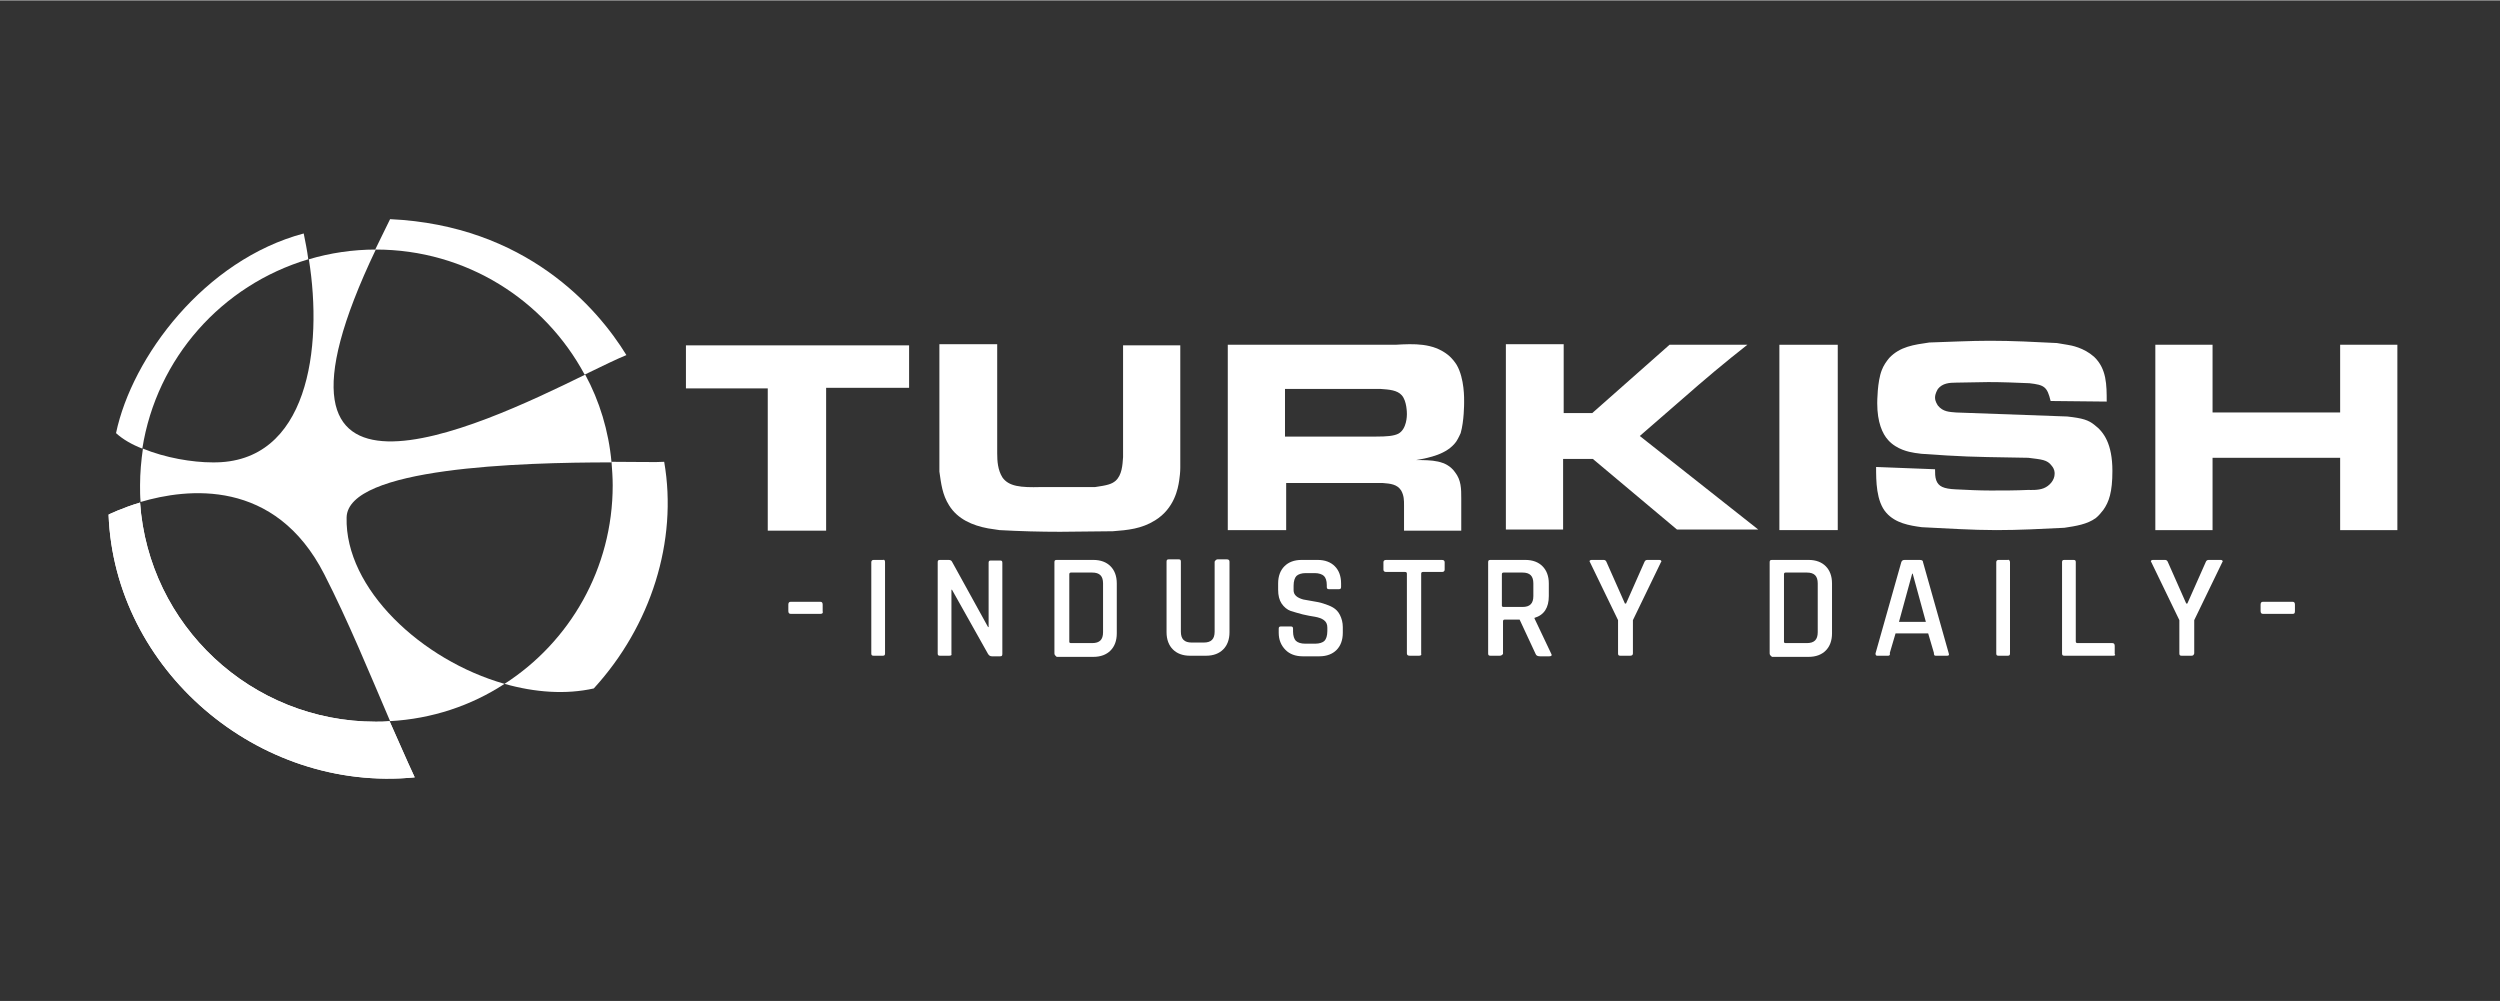 <svg xmlns="http://www.w3.org/2000/svg" xmlns:xlink="http://www.w3.org/1999/xlink" width="377" viewBox="0 0 282.96 113.25" height="151" preserveAspectRatio="xMidYMid meet"><rect x="0" y="0" width="282.96" height="113.25" fill="#333333" stroke="none"/><defs><clipPath id="7bd501c705"><path d="M 42 24.762 L 71 24.762 L 71 43 L 42 43 Z M 42 24.762 " clip-rule="nonzero"></path></clipPath><clipPath id="f892ab8f9d"><path d="M 12.176 56 L 47 56 L 47 88.09 L 12.176 88.09 Z M 12.176 56 " clip-rule="nonzero"></path></clipPath><clipPath id="2307d03614"><path d="M 243 38 L 271.457 38 L 271.457 60 L 243 60 Z M 243 38 " clip-rule="nonzero"></path></clipPath></defs><path fill="#ffffff" d="M 57.105 77.359 C 53.348 79.824 48.879 81.32 44.152 81.578 C 41.758 75.992 39.426 70.281 36.703 64.957 C 31.137 54.047 21.16 55.215 15.914 56.773 C 15.852 56.125 15.852 55.539 15.852 54.891 C 15.852 53.461 15.98 52.098 16.176 50.734 C 18.699 51.773 21.746 52.293 24.074 52.293 C 34.891 52.422 36.574 39.305 34.957 29.305 C 37.352 28.59 39.941 28.203 42.535 28.203 C 26.797 61.188 53.934 48.398 66.238 42.359 C 67.855 45.344 68.891 48.723 69.215 52.293 C 58.855 52.293 39.359 52.879 39.23 58.527 C 39.035 66.578 47.715 74.695 57.105 77.359 Z M 57.105 77.359 " fill-opacity="1" fill-rule="nonzero"></path><path fill="#ffffff" d="M 34.891 29.305 C 25.113 32.227 17.73 40.473 16.109 50.734 C 14.945 50.281 13.91 49.695 13.133 48.98 C 14.945 40.344 23.168 29.371 34.375 26.383 C 34.566 27.359 34.762 28.266 34.891 29.305 Z M 34.891 29.305 " fill-opacity="1" fill-rule="evenodd"></path><path fill="#ffffff" d="M 67.207 77.879 C 64.035 78.59 60.539 78.332 57.105 77.359 C 64.488 72.617 69.348 64.305 69.348 54.891 C 69.348 53.98 69.281 53.137 69.215 52.227 C 72.129 52.227 74.332 52.293 75.176 52.227 C 76.73 61.188 73.684 70.801 67.207 77.879 Z M 67.207 77.879 " fill-opacity="1" fill-rule="evenodd"></path><g clip-path="url(#7bd501c705)"><path fill="#ffffff" d="M 70.898 40.148 C 69.93 40.539 68.309 41.32 66.172 42.359 C 61.641 33.918 52.766 28.203 42.535 28.203 L 42.469 28.203 C 42.988 27.098 43.57 25.992 44.152 24.762 C 59.5 25.473 67.598 34.762 70.898 40.148 Z M 70.898 40.148 " fill-opacity="1" fill-rule="evenodd"></path></g><g clip-path="url(#f892ab8f9d)"><path fill="#ffffff" d="M 46.938 87.941 C 29.191 89.695 12.938 75.734 12.289 58.203 C 12.289 58.203 13.715 57.488 15.852 56.84 C 16.824 70.734 28.414 81.645 42.535 81.645 C 43.051 81.645 43.57 81.645 44.09 81.578 C 45.059 83.723 45.965 85.863 46.938 87.941 Z M 46.938 87.941 " fill-opacity="1" fill-rule="evenodd"></path><path fill="#ffffff" d="M 46.938 87.941 C 29.191 89.695 12.938 75.734 12.289 58.203 C 12.289 58.203 13.715 57.488 15.852 56.84 C 16.824 70.734 28.414 81.645 42.535 81.645 C 43.051 81.645 43.57 81.645 44.09 81.578 C 45.059 83.723 45.965 85.863 46.938 87.941 Z M 46.938 87.941 " fill-opacity="1" fill-rule="evenodd"></path></g><path fill="#ffffff" d="M 92.855 69.438 L 89.488 69.438 C 89.293 69.438 89.227 69.305 89.227 69.109 L 89.227 68.398 C 89.227 68.203 89.293 68.07 89.488 68.07 L 92.855 68.07 C 93.051 68.07 93.113 68.203 93.113 68.398 L 93.113 69.109 C 93.18 69.371 93.051 69.438 92.855 69.438 Z M 92.855 69.438 " fill-opacity="1" fill-rule="nonzero"></path><path fill="#ffffff" d="M 100.172 63.59 L 100.172 73.918 C 100.172 74.109 100.109 74.176 99.914 74.176 L 98.879 74.176 C 98.684 74.176 98.617 74.109 98.617 73.918 L 98.617 63.59 C 98.617 63.398 98.75 63.332 98.879 63.332 L 99.914 63.332 C 100.109 63.266 100.172 63.398 100.172 63.59 Z M 100.172 63.59 " fill-opacity="1" fill-rule="nonzero"></path><path fill="#ffffff" d="M 107.426 74.176 L 106.391 74.176 C 106.195 74.176 106.133 74.109 106.133 73.918 L 106.133 63.59 C 106.133 63.398 106.195 63.332 106.391 63.332 L 107.363 63.332 C 107.555 63.332 107.688 63.398 107.75 63.527 L 111.832 70.93 L 111.895 70.93 L 111.895 63.656 C 111.895 63.461 111.961 63.398 112.156 63.398 L 113.191 63.398 C 113.387 63.398 113.449 63.461 113.449 63.656 L 113.449 73.98 C 113.449 74.176 113.387 74.242 113.191 74.242 L 112.285 74.242 C 112.09 74.242 111.961 74.176 111.832 73.98 L 107.75 66.707 L 107.688 66.707 L 107.688 73.98 C 107.75 74.109 107.621 74.176 107.426 74.176 Z M 107.426 74.176 " fill-opacity="1" fill-rule="nonzero"></path><path fill="#ffffff" d="M 119.344 73.918 L 119.344 63.59 C 119.344 63.398 119.406 63.332 119.602 63.332 L 123.746 63.332 C 124.59 63.332 125.238 63.59 125.691 64.047 C 126.145 64.5 126.402 65.148 126.402 65.992 L 126.402 71.645 C 126.402 72.488 126.145 73.137 125.691 73.59 C 125.238 74.047 124.59 74.305 123.746 74.305 L 119.602 74.305 C 119.473 74.176 119.344 74.109 119.344 73.918 Z M 121.223 72.746 L 123.617 72.746 C 124.461 72.746 124.848 72.359 124.848 71.512 L 124.848 65.992 C 124.848 65.148 124.461 64.762 123.617 64.762 L 121.223 64.762 C 121.094 64.762 121.027 64.824 121.027 64.957 L 121.027 72.617 C 121.027 72.684 121.094 72.746 121.223 72.746 Z M 121.223 72.746 " fill-opacity="1" fill-rule="nonzero"></path><path fill="#ffffff" d="M 137.801 63.266 L 138.836 63.266 C 139.031 63.266 139.16 63.332 139.16 63.527 L 139.16 71.512 C 139.16 72.359 138.902 73.008 138.449 73.461 C 137.996 73.918 137.348 74.176 136.504 74.176 L 134.691 74.176 C 133.852 74.176 133.203 73.918 132.75 73.461 C 132.297 73.008 132.035 72.359 132.035 71.512 L 132.035 63.527 C 132.035 63.332 132.102 63.266 132.297 63.266 L 133.398 63.266 C 133.59 63.266 133.656 63.332 133.656 63.527 L 133.656 71.449 C 133.656 72.293 134.043 72.684 134.887 72.684 L 136.246 72.684 C 137.09 72.684 137.477 72.293 137.477 71.449 L 137.477 63.527 C 137.543 63.398 137.672 63.266 137.801 63.266 Z M 137.801 63.266 " fill-opacity="1" fill-rule="nonzero"></path><path fill="#ffffff" d="M 144.73 71.578 L 144.73 71.125 C 144.73 70.93 144.797 70.863 144.988 70.863 L 146.09 70.863 C 146.285 70.863 146.352 70.93 146.352 71.125 L 146.352 71.449 C 146.352 71.902 146.48 72.293 146.672 72.488 C 146.867 72.684 147.258 72.812 147.711 72.812 L 148.875 72.812 C 149.328 72.812 149.719 72.684 149.91 72.488 C 150.105 72.293 150.234 71.902 150.234 71.383 L 150.234 70.992 C 150.234 70.605 150.105 70.344 149.848 70.148 C 149.59 69.957 149.199 69.824 148.812 69.762 C 148.422 69.695 147.969 69.629 147.449 69.5 C 146.934 69.371 146.543 69.242 146.09 69.109 C 145.703 68.98 145.312 68.656 145.055 68.266 C 144.797 67.879 144.664 67.359 144.664 66.707 L 144.664 65.992 C 144.664 65.148 144.926 64.5 145.379 64.047 C 145.832 63.59 146.48 63.332 147.32 63.332 L 149.133 63.332 C 149.977 63.332 150.625 63.59 151.078 64.047 C 151.531 64.5 151.789 65.148 151.789 65.992 L 151.789 66.383 C 151.789 66.578 151.727 66.645 151.531 66.645 L 150.43 66.645 C 150.234 66.645 150.172 66.578 150.172 66.383 L 150.172 66.188 C 150.172 65.668 150.043 65.344 149.848 65.148 C 149.652 64.957 149.266 64.824 148.812 64.824 L 147.773 64.824 C 147.32 64.824 146.934 64.957 146.738 65.148 C 146.543 65.344 146.414 65.734 146.414 66.254 L 146.414 66.773 C 146.414 67.293 146.805 67.617 147.516 67.812 C 147.84 67.879 148.227 67.941 148.617 68.008 C 149.004 68.07 149.395 68.137 149.781 68.266 C 150.172 68.398 150.559 68.527 150.883 68.723 C 151.207 68.918 151.465 69.176 151.66 69.566 C 151.855 69.957 151.984 70.41 151.984 70.93 L 151.984 71.578 C 151.984 72.422 151.727 73.07 151.273 73.527 C 150.82 73.98 150.172 74.242 149.328 74.242 L 147.449 74.242 C 146.609 74.242 145.961 73.98 145.508 73.527 C 144.988 73.008 144.73 72.359 144.73 71.578 Z M 144.73 71.578 " fill-opacity="1" fill-rule="nonzero"></path><path fill="#ffffff" d="M 160.598 74.176 L 159.562 74.176 C 159.367 74.176 159.238 74.109 159.238 73.918 L 159.238 64.891 C 159.238 64.762 159.172 64.695 159.043 64.695 L 156.906 64.695 C 156.711 64.695 156.582 64.629 156.582 64.438 L 156.582 63.59 C 156.582 63.398 156.711 63.332 156.906 63.332 L 163.188 63.332 C 163.383 63.332 163.512 63.398 163.512 63.59 L 163.512 64.438 C 163.512 64.629 163.383 64.695 163.188 64.695 L 161.051 64.695 C 160.922 64.695 160.855 64.762 160.855 64.891 L 160.855 73.918 C 160.922 74.109 160.793 74.176 160.598 74.176 Z M 160.598 74.176 " fill-opacity="1" fill-rule="nonzero"></path><path fill="#ffffff" d="M 169.73 74.176 L 168.691 74.176 C 168.5 74.176 168.434 74.109 168.434 73.918 L 168.434 63.59 C 168.434 63.398 168.5 63.332 168.691 63.332 L 172.645 63.332 C 173.484 63.332 174.133 63.59 174.586 64.047 C 175.039 64.5 175.301 65.148 175.301 65.992 L 175.301 67.422 C 175.301 68.723 174.781 69.566 173.68 69.891 L 173.68 69.957 L 175.559 73.918 C 175.688 74.109 175.621 74.242 175.363 74.242 L 174.328 74.242 C 174.07 74.242 173.875 74.176 173.809 73.98 L 171.996 70.086 L 170.312 70.086 C 170.184 70.086 170.117 70.148 170.117 70.281 L 170.117 73.98 C 169.988 74.109 169.922 74.176 169.73 74.176 Z M 170.184 68.656 L 172.32 68.656 C 173.16 68.656 173.551 68.266 173.551 67.422 L 173.551 65.992 C 173.551 65.148 173.16 64.762 172.32 64.762 L 170.184 64.762 C 170.055 64.762 169.988 64.824 169.988 64.957 L 169.988 68.527 C 169.988 68.59 170.055 68.656 170.184 68.656 Z M 170.184 68.656 " fill-opacity="1" fill-rule="nonzero"></path><path fill="#ffffff" d="M 184.496 74.176 L 183.395 74.176 C 183.199 74.176 183.137 74.109 183.137 73.918 L 183.137 70.148 L 179.961 63.59 C 179.898 63.527 179.898 63.398 179.961 63.398 C 180.027 63.332 180.09 63.332 180.156 63.332 L 181.516 63.332 C 181.645 63.332 181.777 63.398 181.84 63.59 L 183.914 68.266 L 184.043 68.266 L 186.113 63.59 C 186.18 63.398 186.309 63.332 186.438 63.332 L 187.797 63.332 C 187.863 63.332 187.93 63.332 187.992 63.398 C 188.059 63.461 188.059 63.527 187.992 63.59 L 184.82 70.148 L 184.82 73.918 C 184.82 74.109 184.691 74.176 184.496 74.176 Z M 184.496 74.176 " fill-opacity="1" fill-rule="nonzero"></path><path fill="#ffffff" d="M 200.297 73.918 L 200.297 63.59 C 200.297 63.398 200.363 63.332 200.559 63.332 L 204.703 63.332 C 205.543 63.332 206.191 63.59 206.645 64.047 C 207.098 64.5 207.355 65.148 207.355 65.992 L 207.355 71.645 C 207.355 72.488 207.098 73.137 206.645 73.59 C 206.191 74.047 205.543 74.305 204.703 74.305 L 200.559 74.305 C 200.426 74.176 200.297 74.109 200.297 73.918 Z M 202.109 72.746 L 204.508 72.746 C 205.348 72.746 205.738 72.359 205.738 71.512 L 205.738 65.992 C 205.738 65.148 205.348 64.762 204.508 64.762 L 202.109 64.762 C 201.98 64.762 201.918 64.824 201.918 64.957 L 201.918 72.617 C 201.918 72.684 201.98 72.746 202.109 72.746 Z M 202.109 72.746 " fill-opacity="1" fill-rule="nonzero"></path><path fill="#ffffff" d="M 213.703 74.176 L 212.473 74.176 C 212.344 74.176 212.277 74.109 212.277 73.918 L 215.195 63.59 C 215.258 63.398 215.387 63.332 215.582 63.332 L 217.266 63.332 C 217.523 63.332 217.656 63.398 217.656 63.59 L 220.57 73.918 C 220.633 74.109 220.57 74.176 220.375 74.176 L 219.145 74.176 C 219.016 74.176 218.949 74.176 218.949 74.109 C 218.887 74.047 218.887 73.98 218.887 73.852 L 218.238 71.645 L 214.547 71.645 L 213.898 73.852 C 213.965 74.109 213.832 74.176 213.703 74.176 Z M 216.426 64.891 L 214.934 70.344 L 217.977 70.344 L 216.488 64.891 Z M 216.426 64.891 " fill-opacity="1" fill-rule="nonzero"></path><path fill="#ffffff" d="M 227.5 63.59 L 227.5 73.918 C 227.5 74.109 227.434 74.176 227.238 74.176 L 226.203 74.176 C 226.008 74.176 225.945 74.109 225.945 73.918 L 225.945 63.59 C 225.945 63.398 226.074 63.332 226.203 63.332 L 227.238 63.332 C 227.367 63.266 227.5 63.398 227.5 63.59 Z M 227.5 63.59 " fill-opacity="1" fill-rule="nonzero"></path><path fill="#ffffff" d="M 239.156 74.176 L 233.652 74.176 C 233.457 74.176 233.391 74.109 233.391 73.918 L 233.391 63.59 C 233.391 63.398 233.457 63.332 233.652 63.332 L 234.688 63.332 C 234.883 63.332 234.945 63.398 234.945 63.59 L 234.945 72.551 C 234.945 72.684 235.012 72.746 235.141 72.746 L 239.09 72.746 C 239.285 72.746 239.352 72.879 239.352 73.07 L 239.352 73.98 C 239.48 74.109 239.352 74.176 239.156 74.176 Z M 239.156 74.176 " fill-opacity="1" fill-rule="nonzero"></path><path fill="#ffffff" d="M 248.027 74.176 L 246.926 74.176 C 246.734 74.176 246.668 74.109 246.668 73.918 L 246.668 70.148 L 243.496 63.59 C 243.43 63.527 243.43 63.398 243.496 63.398 C 243.559 63.332 243.625 63.332 243.691 63.332 L 245.051 63.332 C 245.18 63.332 245.309 63.398 245.375 63.59 L 247.445 68.266 L 247.574 68.266 L 249.648 63.59 C 249.711 63.398 249.844 63.332 249.973 63.332 L 251.332 63.332 C 251.395 63.332 251.461 63.332 251.527 63.398 C 251.59 63.461 251.59 63.527 251.527 63.59 L 248.352 70.148 L 248.352 73.918 C 248.289 74.109 248.223 74.176 248.027 74.176 Z M 248.027 74.176 " fill-opacity="1" fill-rule="nonzero"></path><path fill="#ffffff" d="M 259.492 69.438 L 256.125 69.438 C 255.93 69.438 255.863 69.305 255.863 69.109 L 255.863 68.398 C 255.863 68.203 255.93 68.07 256.125 68.07 L 259.492 68.07 C 259.688 68.07 259.75 68.203 259.75 68.398 L 259.75 69.109 C 259.75 69.371 259.688 69.438 259.492 69.438 Z M 259.492 69.438 " fill-opacity="1" fill-rule="nonzero"></path><path fill="#ffffff" d="M 102.895 38.98 L 102.895 43.852 L 93.504 43.852 L 93.504 60.02 L 86.898 60.02 L 86.898 43.918 L 77.637 43.918 L 77.637 39.047 L 102.895 39.047 Z M 102.895 38.98 " fill-opacity="1" fill-rule="nonzero"></path><path fill="#ffffff" d="M 112.867 38.98 L 112.867 51.254 C 112.867 52.164 112.934 53.137 113.449 53.98 C 114.164 55.02 115.523 55.148 117.789 55.086 L 123.941 55.086 C 125.301 54.891 125.82 54.762 126.273 54.371 C 126.984 53.723 127.051 52.617 127.113 51.707 L 127.113 39.047 L 133.59 39.047 L 133.59 52.879 C 133.59 53.398 133.527 53.918 133.461 54.371 C 133.332 55.215 132.945 57.488 130.742 58.852 C 129.188 59.824 127.633 59.957 125.949 60.086 C 123.941 60.086 122 60.148 119.992 60.148 C 117.723 60.148 115.457 60.086 113.125 59.957 C 112.738 59.891 112.285 59.824 111.832 59.762 C 110.082 59.438 108.398 58.723 107.426 57.164 C 106.648 55.93 106.52 54.695 106.324 53.332 L 106.324 38.918 L 112.867 38.918 Z M 112.867 38.98 " fill-opacity="1" fill-rule="nonzero"></path><path fill="#ffffff" d="M 157.941 38.98 C 160.078 38.852 162.152 38.785 163.836 40.086 C 164.418 40.539 164.742 41.059 164.871 41.254 C 165.777 42.812 165.715 45.148 165.715 45.473 C 165.715 45.668 165.715 47.617 165.324 48.98 C 165.262 49.109 165.066 49.566 164.809 49.957 C 163.77 51.383 161.762 51.773 160.273 52.031 C 162.023 52.031 163.707 52.031 164.68 53.398 C 165.391 54.305 165.391 55.281 165.391 56.383 L 165.391 60.02 L 158.914 60.02 L 158.914 57.164 C 158.914 56.578 158.914 56.059 158.59 55.477 C 158.137 54.762 157.359 54.695 156.52 54.629 L 145.574 54.629 L 145.574 59.957 L 138.965 59.957 L 138.965 38.98 Z M 145.508 49.371 L 155.742 49.371 C 156.973 49.371 157.75 49.305 158.266 49.047 C 159.238 48.527 159.238 46.969 159.238 46.84 C 159.238 46.707 159.238 45.344 158.656 44.695 C 158.137 44.109 157.23 44.047 156.258 43.98 L 145.441 43.98 L 145.441 49.371 Z M 145.508 49.371 " fill-opacity="1" fill-rule="nonzero"></path><path fill="#ffffff" d="M 176.984 38.98 L 176.984 46.707 L 180.223 46.707 L 188.965 38.98 L 197.773 38.98 C 196.543 39.957 195.312 40.93 194.082 41.969 C 192.852 43.008 191.621 44.047 190.453 45.086 C 188.836 46.512 187.215 47.879 185.598 49.305 L 199.004 59.891 L 189.805 59.891 L 180.285 51.902 L 176.918 51.902 L 176.918 59.891 L 170.441 59.891 L 170.441 38.918 L 176.984 38.918 Z M 176.984 38.98 " fill-opacity="1" fill-rule="nonzero"></path><path fill="#ffffff" d="M 201.398 38.98 L 208.004 38.98 L 208.004 59.957 L 201.398 59.957 Z M 201.398 38.98 " fill-opacity="1" fill-rule="nonzero"></path><path fill="#ffffff" d="M 219.016 53.07 C 219.016 53.527 219.016 53.918 219.145 54.305 C 219.402 55.02 219.984 55.281 221.348 55.344 C 222.707 55.41 224 55.477 225.297 55.477 C 226.723 55.477 228.145 55.477 229.57 55.41 C 229.766 55.41 230.672 55.477 231.32 55.215 C 231.969 54.957 232.551 54.305 232.551 53.59 C 232.551 53.398 232.551 53.07 232.227 52.684 C 231.707 51.969 231.062 51.969 229.57 51.773 C 226.461 51.707 223.418 51.707 220.375 51.512 C 219.402 51.449 218.434 51.383 217.461 51.32 C 217.137 51.254 216.812 51.254 216.555 51.188 C 216.164 51.125 214.676 50.863 213.703 49.762 C 213.055 49.047 212.473 47.746 212.473 45.605 C 212.473 45.473 212.473 43.137 212.992 41.84 C 213.188 41.32 213.508 40.863 213.832 40.473 C 215.062 39.176 216.617 38.98 218.367 38.723 C 220.633 38.656 222.965 38.527 225.23 38.527 C 227.758 38.527 230.285 38.656 232.809 38.785 L 233.977 38.98 C 234.43 39.047 235.852 39.305 237.02 40.344 C 238.445 41.707 238.445 43.527 238.445 45.41 L 232.098 45.344 C 231.707 43.723 231.383 43.527 229.699 43.332 C 228.145 43.266 226.594 43.203 225.039 43.203 C 223.809 43.203 222.641 43.266 221.41 43.266 C 220.633 43.266 219.855 43.332 219.34 43.98 C 219.273 44.109 219.016 44.5 219.016 44.957 C 219.016 45.41 219.273 45.734 219.34 45.863 C 219.922 46.578 220.633 46.578 221.41 46.645 L 233.977 47.098 C 235.723 47.293 236.371 47.488 237.082 48.07 C 238.121 48.852 239.09 50.215 239.09 53.266 C 239.09 55.668 238.703 56.773 238.055 57.684 C 237.797 58.008 237.535 58.332 237.215 58.59 C 236.242 59.305 234.945 59.5 233.652 59.695 C 231.062 59.824 228.535 59.957 225.945 59.957 C 223.16 59.957 220.375 59.762 217.523 59.629 C 216.102 59.438 214.547 59.176 213.508 58.008 C 212.344 56.707 212.344 54.371 212.344 52.812 Z M 219.016 53.07 " fill-opacity="1" fill-rule="nonzero"></path><g clip-path="url(#2307d03614)"><path fill="#ffffff" d="M 250.426 38.98 L 250.426 46.645 L 264.867 46.645 L 264.867 38.98 L 271.344 38.98 L 271.344 59.957 L 264.867 59.957 L 264.867 51.773 L 250.426 51.773 L 250.426 59.957 L 243.949 59.957 L 243.949 38.98 Z M 250.426 38.98 " fill-opacity="1" fill-rule="nonzero"></path></g></svg>